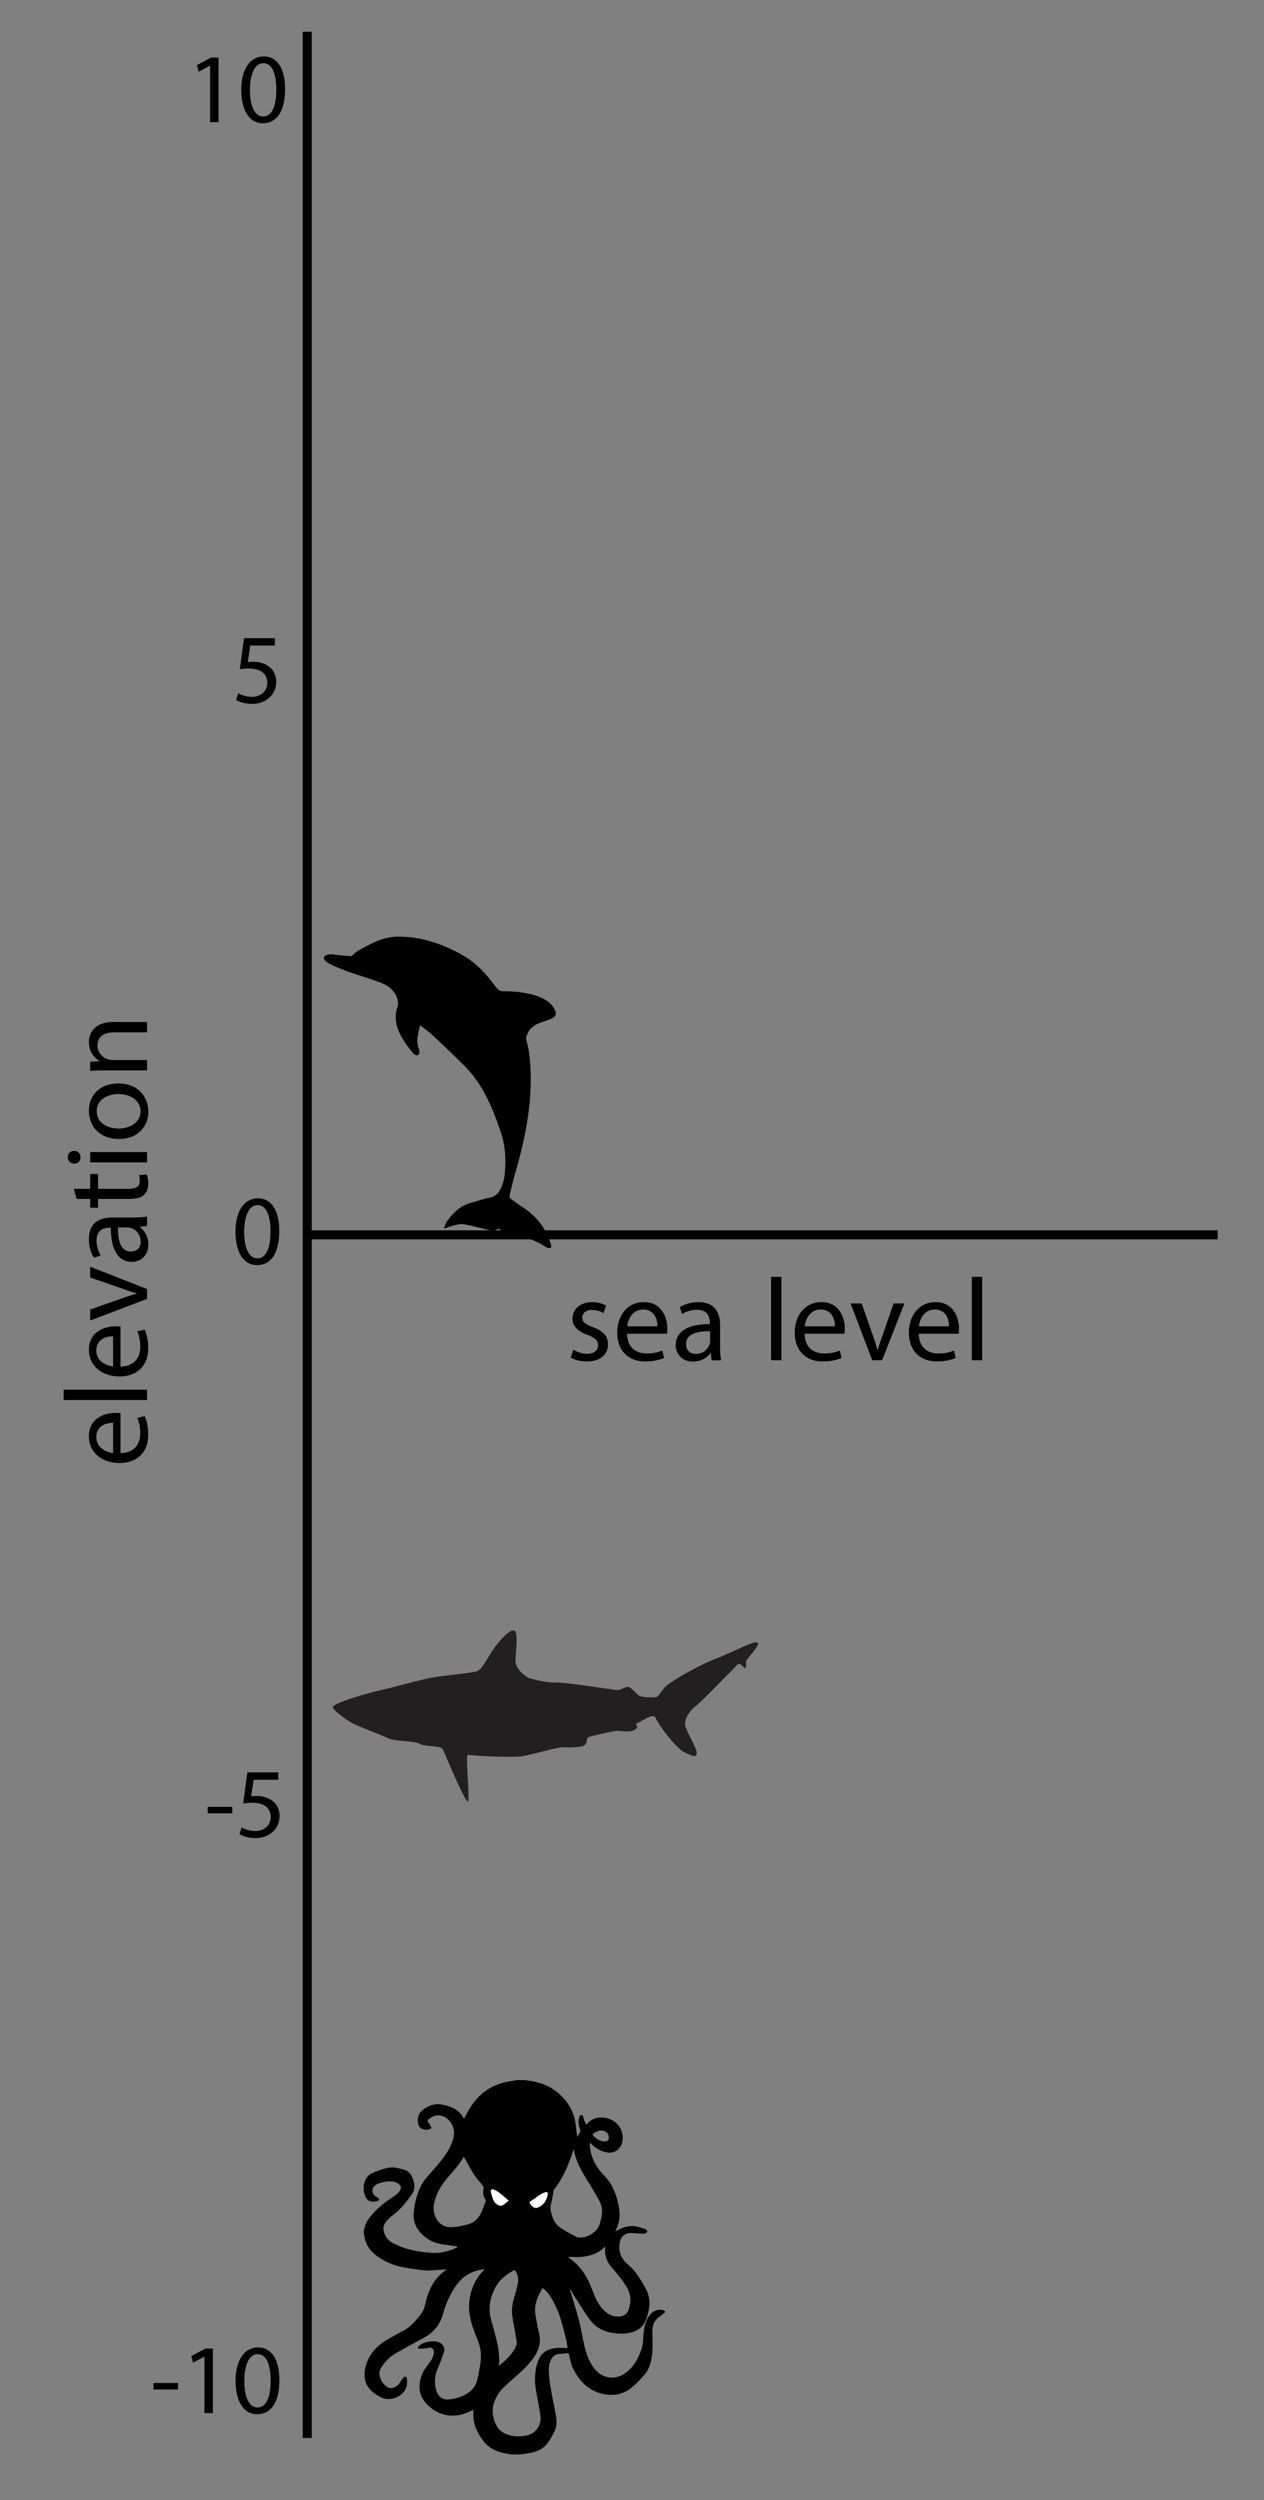 <?xml version="1.0" encoding="utf-8"?>
<!-- Generator: Adobe Illustrator 23.0.3, SVG Export Plug-In . SVG Version: 6.00 Build 0)  -->
<svg version="1.1" xmlns="http://www.w3.org/2000/svg" xmlns:xlink="http://www.w3.org/1999/xlink" x="0px" y="0px"
	 viewBox="0 0 139.88 276.64" style="enable-background:new 0 0 139.88 276.64;" xml:space="preserve">
<rect x="0" y="0" width="139.88" height="276.64" fill="#808080" stroke="none"/>
<style type="text/css">
	.st0{fill:none;stroke:#000000;stroke-miterlimit:10;}
	.st1{fill:#FFFFFF;}
	.st2{fill:#231F20;}
</style>
<g id="Artwork">
	<line class="st0" x1="34" y1="3.512" x2="34" y2="269.762"/>
	<line class="st0" x1="134.75" y1="136.637" x2="34" y2="136.637"/>
	<g>
		<path d="M57.213,230.162c0.324,0,0.648,0,0.972,0c0.029,0.013,0.058,0.036,0.088,0.039c1.147,0.13,2.232,0.429,3.172,1.137
			c1.22,0.918,2.023,2.097,2.247,3.629c0.073,0.501,0.124,1.005,0.186,1.509c0.104-0.182,0.213-0.358,0.305-0.543
			c0.033-0.066,0.047-0.158,0.031-0.23c-0.056-0.249-0.167-0.49-0.186-0.74c-0.019-0.249,0.03-0.508,0.087-0.754
			c0.02-0.083,0.15-0.167,0.246-0.194c0.041-0.011,0.144,0.114,0.18,0.194c0.046,0.102,0.038,0.227,0.078,0.333
			c0.068,0.181,0.156,0.356,0.244,0.553c0.066-0.056,0.088-0.071,0.105-0.09c0.434-0.487,0.978-0.726,1.63-0.705
			c1.383,0.045,2.392,1.056,2.308,2.419c-0.052,0.84-0.704,1.645-1.768,1.443c-0.688-0.13-1.254-0.467-1.729-0.972
			c-0.027-0.029-0.063-0.051-0.126-0.1c0,0.127,0,0.213,0,0.299c0,0.04-0.005,0.081-0.001,0.121c0.119,1.201,0.634,2.22,1.455,3.085
			c0.378,0.398,0.732,0.808,0.985,1.296c0.413,0.797,0.676,1.644,0.804,2.531c0.099,0.691,0.036,1.371-0.229,2.023
			c-0.059,0.144-0.128,0.285-0.21,0.467c0.089-0.045,0.135-0.067,0.181-0.092c0.739-0.414,1.512-0.64,2.362-0.413
			c0.284,0.076,0.567,0.163,0.84,0.272c0.078,0.031,0.166,0.165,0.158,0.244c-0.007,0.077-0.118,0.179-0.204,0.206
			c-0.13,0.041-0.277,0.039-0.416,0.032c-0.409-0.02-0.818-0.074-1.227-0.074c-0.587,0.001-1.078,0.406-1.184,0.972
			c-0.165,0.875,0.016,1.659,0.67,2.301c0.341,0.335,0.726,0.636,1.013,1.013c0.395,0.517,0.739,1.077,1.062,1.643
			c0.329,0.578,0.561,1.214,0.533,1.882c-0.021,0.504-0.142,1.013-0.285,1.5c-0.259,0.887-0.846,1.473-1.757,1.696
			c-0.52,0.127-1.048,0.15-1.585,0.103c-1.128-0.098-2.148-0.483-2.852-1.375c-0.672-0.853-1.216-1.808-1.809-2.722
			c-0.165-0.254-0.305-0.523-0.456-0.785c-0.019,0.009-0.038,0.019-0.057,0.028c0.013,0.05,0.023,0.1,0.038,0.15
			c0.322,1.083,0.676,2.158,0.959,3.251c0.239,0.924,0.376,1.874,0.595,2.804c0.2,0.848,0.488,1.668,0.999,2.392
			c0.894,1.265,2.367,1.491,3.536,0.644c0.916-0.663,1.44-1.595,1.789-2.648c0.225-0.678,0.165-1.387,0.268-2.077
			c0.1-0.669,0.293-1.3,0.757-1.816c0.411-0.457,1.078-0.594,1.56-0.328c0,0.054,0,0.108,0,0.162c-0.187,0.15-0.373,0.3-0.561,0.449
			c-0.058,0.046-0.123,0.082-0.181,0.129c-0.54,0.439-0.662,1.042-0.642,1.69c0.027,0.907,0.07,1.814-0.074,2.717
			c-0.11,0.691-0.316,1.347-0.775,1.881c-0.402,0.468-0.835,0.917-1.297,1.326c-0.899,0.795-1.977,1.075-3.143,0.859
			c-1.712-0.318-2.815-1.431-3.529-2.95c-0.211-0.449-0.284-0.965-0.405-1.453c-0.032-0.128-0.07-0.163-0.202-0.144
			c-0.259,0.037-0.521,0.062-0.783,0.074c-0.641,0.031-0.943,0.4-1.113,0.894c-0.176,0.51-0.146,1.042-0.103,1.56
			c0.053,0.643,0.165,1.283,0.278,1.919c0.154,0.866,0.362,1.724,0.491,2.594c0.081,0.545,0.078,1.115-0.185,1.626
			c-0.237,0.459-0.474,0.927-0.786,1.334c-0.521,0.68-1.293,0.939-2.107,1.079c-0.304,0.052-0.611,0.086-0.917,0.129
			c-0.31,0-0.621,0-0.931,0c-0.144-0.026-0.287-0.056-0.432-0.076c-0.789-0.105-1.52-0.354-2.15-0.856
			c-0.424-0.338-0.711-0.786-0.993-1.239c-0.497-0.797-0.719-1.658-0.642-2.596c0.004-0.048-0.014-0.097-0.022-0.151
			c-0.294,0.124-0.562,0.248-0.837,0.353c-1.638,0.623-3.354,0.131-4.443-1.164c-0.428-0.509-0.673-1.094-0.664-1.777
			c0.013-0.916,0.331-1.706,0.918-2.4c0.312-0.368,0.557-0.775,0.662-1.254c0.1-0.454-0.206-0.744-0.62-0.635
			c-0.301,0.079-0.625,0.081-0.939,0.103c-0.07,0.005-0.144-0.054-0.216-0.084c0.035-0.066,0.06-0.142,0.108-0.198
			c0.435-0.496,1.626-0.671,2.159-0.469c0.507,0.192,0.807,0.59,0.606,1.181c-0.201,0.592-0.413,1.184-0.669,1.754
			c-0.354,0.79-0.386,1.586-0.164,2.406c0.147,0.542,0.585,1.061,1.302,1.015c0.725-0.047,1.406-0.238,2.031-0.599
			c0.641-0.369,1.072-0.92,1.237-1.65c0.107-0.472,0.187-0.951,0.269-1.428c0.155-0.9,0.181-1.792-0.167-2.664
			c-0.24-0.6-0.476-1.203-0.678-1.817c-0.395-1.202-0.489-2.423-0.151-3.659c0.213-0.777,0.553-1.488,1.075-2.106
			c0.132-0.156,0.276-0.303,0.44-0.481c-0.08,0-0.119-0.004-0.155,0.001c-1.262,0.173-2.286,0.767-3.009,1.809
			c-0.656,0.945-1.122,1.996-1.432,3.103c-0.327,1.168-1,2.04-2.058,2.622c-1.038,0.571-2.081,1.133-3.113,1.716
			c-0.643,0.363-1.167,0.868-1.583,1.478c-0.222,0.326-0.361,0.681-0.263,1.085c0.094,0.389,0.279,0.735,0.573,1.005
			c0.288,0.265,0.614,0.439,1.027,0.258c0.295-0.13,0.518-0.323,0.677-0.607c0.1-0.179,0.23-0.346,0.372-0.493
			c0.164-0.17,0.302-0.126,0.348,0.111c0.12,0.623-0.033,1.207-0.475,1.636c-0.58,0.563-1.569,0.877-2.443,0.41
			c-0.575-0.308-1.102-0.656-1.434-1.234c-0.431-0.751-0.383-1.545-0.143-2.331c0.382-1.249,1.225-2.134,2.331-2.782
			c0.592-0.347,1.193-0.682,1.802-0.998c0.657-0.342,1.143-0.87,1.61-1.42c0.328-0.386,0.612-0.807,0.753-1.302
			c0.077-0.271,0.123-0.552,0.2-0.823c0.322-1.13,0.851-2.134,1.78-2.891c0.143-0.117,0.297-0.219,0.446-0.329
			c-0.475-0.005-0.934,0.042-1.393,0.074c-0.335,0.023-0.675,0.065-1.007,0.031c-0.674-0.069-1.344-0.18-2.015-0.278
			c-1.155-0.17-2.223-0.547-3.189-1.229c-0.705-0.498-1.231-1.102-1.446-1.945c-0.071-0.277-0.097-0.564-0.144-0.847
			c0-0.027,0-0.054,0-0.081c0.012-0.016,0.032-0.031,0.034-0.048c0.087-0.748,0.501-1.322,0.986-1.859
			c0.658-0.73,1.424-1.329,2.244-1.865c0.31-0.203,0.614-0.421,0.786-0.767c0.112-0.225,0.088-0.449-0.108-0.6
			c-0.161-0.124-0.35-0.249-0.544-0.286c-0.644-0.123-1.275-0.025-1.871,0.238c-0.169,0.075-0.334,0.21-0.444,0.359
			c-0.253,0.344-0.086,0.867,0.297,1.046c0.101,0.047,0.193,0.122,0.275,0.2c0.087,0.082,0.075,0.178-0.038,0.227
			c-0.516,0.222-1.098,0.201-1.409-0.393c-0.1-0.192-0.141-0.416-0.208-0.625c0-0.243,0-0.486,0-0.729
			c0.013-0.029,0.032-0.056,0.039-0.086c0.119-0.525,0.372-0.962,0.877-1.19c0.398-0.18,0.809-0.337,1.228-0.461
			c0.332-0.099,0.685-0.184,1.027-0.181c0.363,0.003,0.727,0.106,1.087,0.184c0.561,0.121,0.946,0.451,1.15,0.997
			c0.223,0.597,0.335,1.2-0.057,1.758c-0.624,0.888-1.294,1.739-2.18,2.394c-0.199,0.147-0.386,0.318-0.553,0.501
			c-0.297,0.323-0.503,0.703-0.416,1.155c0.124,0.645,0.49,1.11,1.09,1.416c1.415,0.72,2.931,0.99,4.496,1.059
			c0.683,0.03,1.331-0.166,1.976-0.356c0.21-0.062,0.403-0.185,0.603-0.281c-0.061-0.072-0.097-0.091-0.136-0.097
			c-0.524-0.078-1.05-0.15-1.574-0.23c-0.99-0.152-1.811-0.608-2.459-1.373c-0.478-0.565-0.702-1.223-0.672-1.957
			c0.029-0.709,0.176-1.4,0.389-2.075c0.214-0.677,0.502-1.32,0.965-1.868c0.439-0.519,0.895-1.023,1.329-1.546
			c0.559-0.672,1.1-1.352,1.454-2.17c0.324-0.748,0.495-1.457,0.107-2.245c-0.42-0.852-1.466-1.422-2.455-0.696
			c-0.285,0.209-0.308,0.297-0.08,0.56c0.031,0.036,0.07,0.068,0.09,0.109c0.068,0.139,0.129,0.281,0.192,0.422
			c-0.136,0.059-0.268,0.155-0.407,0.168c-0.372,0.035-0.816-0.066-0.986-0.403c-0.272-0.539-0.137-1.346,0.333-1.726
			c0.609-0.493,1.284-0.794,2.106-0.667c0.857,0.132,1.636,0.399,2.21,1.087c0.129,0.154,0.228,0.334,0.327,0.481
			c0.262-0.464,0.494-0.936,0.782-1.371c0.986-1.485,2.348-2.418,4.116-2.731C56.566,230.266,56.89,230.216,57.213,230.162z
			 M60.044,253.179c-0.12,0.209-0.233,0.391-0.331,0.581c-0.395,0.765-0.606,1.568-0.453,2.432c0.111,0.623,0.219,1.248,0.374,1.861
			c0.244,0.964,0.08,1.832-0.468,2.656c-0.433,0.652-0.954,1.219-1.526,1.743c-0.615,0.563-1.255,1.1-1.86,1.674
			c-0.499,0.474-0.869,1.051-1.101,1.699c-0.287,0.8-0.173,1.591,0.157,2.356c0.186,0.432,0.475,0.778,0.892,1.011
			c0.756,0.423,1.571,0.453,2.395,0.324c0.576-0.09,1.074-0.358,1.399-0.869c0.294-0.461,0.346-0.977,0.263-1.5
			c-0.138-0.87-0.296-1.737-0.46-2.602c-0.189-0.996-0.163-1.981,0.105-2.959c0.216-0.787,0.646-1.387,1.458-1.645
			c0.449-0.142,0.909-0.173,1.377-0.135c0.171,0.014,0.344,0.002,0.534,0.002c-0.036-0.27-0.047-0.52-0.106-0.759
			c-0.197-0.797-0.386-1.597-0.627-2.381c-0.27-0.877-0.633-1.72-1.123-2.502C60.71,253.795,60.454,253.443,60.044,253.179z
			 M63.487,237.791c-0.051,0.157-0.101,0.314-0.154,0.471c-0.481,1.421-1.059,2.793-1.998,3.984
			c-0.049,0.063-0.064,0.158-0.08,0.241c-0.088,0.447-0.152,0.899-0.264,1.339c-0.049,0.192-0.1,0.37-0.073,0.569
			c0.113,0.842,0.388,1.619,1.11,2.119c0.55,0.381,1.162,0.674,1.752,0.995c0.101,0.055,0.233,0.068,0.352,0.072
			c0.688,0.024,1.26-0.267,1.752-0.71c0.187-0.169,0.33-0.409,0.433-0.643c0.107-0.243,0.14-0.518,0.208-0.779
			c0.174-0.659,0.133-1.312-0.19-1.905c-0.483-0.885-1.008-1.747-1.537-2.606C64.198,239.962,63.687,238.954,63.487,237.791z
			 M51.323,238.63c-0.366,0.709-0.92,1.326-1.463,1.948c-0.609,0.698-1.185,1.415-1.531,2.284c-0.324,0.816-0.512,1.636-0.113,2.501
			c0.286,0.62,0.897,1.074,1.572,1.078c0.673,0.004,1.322-0.141,1.969-0.305c0.682-0.172,1.145-0.62,1.454-1.216
			c0.222-0.428,0.367-0.896,0.538-1.349c0.02-0.054,0.013-0.144-0.02-0.188c-0.294-0.383-0.269-0.822-0.219-1.259
			c0.016-0.14-0.026-0.22-0.108-0.319c-0.322-0.388-0.671-0.761-0.941-1.184C52.052,239.977,51.7,239.296,51.323,238.63z
			 M66.984,248.561c-0.388,0.416-0.807,0.681-1.277,0.858c-0.708,0.265-1.443,0.367-2.199,0.316
			c-0.208-0.014-0.417-0.002-0.674-0.002c0.094,0.062,0.153,0.092,0.202,0.134c0.328,0.287,0.682,0.551,0.976,0.87
			c0.678,0.738,1.134,1.617,1.49,2.547c0.292,0.763,0.584,1.524,1.137,2.145c0.462,0.518,0.993,0.894,1.731,0.904
			c0.581,0.007,1.003-0.226,1.189-0.746c0.315-0.885,0.281-1.732-0.227-2.558c-0.475-0.772-1.04-1.47-1.635-2.146
			c-0.474-0.538-0.741-1.149-0.738-1.871C66.96,248.881,66.973,248.749,66.984,248.561z M55.194,261.727
			c0.033-0.003,0.049,0,0.058-0.006c0.654-0.496,1.25-1.048,1.677-1.76c0.162-0.27,0.286-0.559,0.245-0.88
			c-0.049-0.38-0.125-0.756-0.188-1.134c-0.112-0.663-0.268-1.322-0.322-1.989c-0.058-0.717,0.144-1.413,0.343-2.1
			c0.116-0.4,0.233-0.803,0.304-1.213c0.092-0.53-0.012-1.03-0.367-1.478c-0.166,0.099-0.324,0.188-0.478,0.284
			c-0.663,0.411-1.252,0.916-1.621,1.605c-0.616,1.151-0.865,2.365-0.486,3.666c0.267,0.918,0.515,1.843,0.719,2.777
			c0.117,0.534,0.138,1.091,0.179,1.639C55.273,261.329,55.218,261.527,55.194,261.727z M56.295,243.507
			c-0.099-0.091-0.151-0.141-0.206-0.187c-0.273-0.229-0.537-0.469-0.823-0.681c-0.196-0.145-0.411-0.278-0.638-0.365
			c-0.219-0.085-0.353,0.035-0.302,0.265c0.068,0.306,0.164,0.608,0.278,0.9c0.113,0.287,0.349,0.481,0.629,0.592
			c0.114,0.046,0.293,0.043,0.395-0.017C55.856,243.88,56.053,243.696,56.295,243.507z M59.325,244.31
			c0.084-0.021,0.173-0.031,0.251-0.066c0.623-0.28,0.922-0.799,1.035-1.443c0.032-0.184-0.068-0.288-0.251-0.233
			c-0.232,0.07-0.454,0.189-0.662,0.316c-0.194,0.118-0.36,0.28-0.547,0.411c-0.148,0.104-0.312,0.186-0.463,0.287
			c-0.039,0.026-0.089,0.102-0.076,0.132C58.718,243.971,59.005,244.314,59.325,244.31z M67.381,236.567
			c0-0.395-0.19-0.673-0.568-0.784c-0.426-0.124-0.785,0.05-1.126,0.287c-0.118,0.082-0.124,0.156-0.024,0.258
			c0.339,0.345,0.726,0.592,1.222,0.632C67.17,236.983,67.381,236.818,67.381,236.567z"/>
		<path class="st1" d="M56.295,243.507c-0.242,0.189-0.439,0.373-0.666,0.507c-0.102,0.06-0.281,0.063-0.395,0.017
			c-0.28-0.112-0.516-0.305-0.629-0.592c-0.115-0.292-0.21-0.594-0.278-0.9c-0.051-0.23,0.082-0.35,0.302-0.265
			c0.226,0.088,0.442,0.22,0.638,0.365c0.286,0.212,0.55,0.452,0.823,0.681C56.143,243.366,56.195,243.417,56.295,243.507z"/>
		<path class="st1" d="M59.325,244.31c-0.32,0.004-0.607-0.339-0.713-0.595c-0.012-0.03,0.037-0.105,0.076-0.132
			c0.151-0.101,0.315-0.183,0.463-0.287c0.187-0.131,0.353-0.293,0.547-0.411c0.208-0.127,0.43-0.246,0.662-0.316
			c0.182-0.055,0.283,0.049,0.251,0.233c-0.113,0.644-0.411,1.163-1.035,1.443C59.498,244.279,59.409,244.289,59.325,244.31z"/>
	</g>
	<path class="st2" d="M36.833,188.939c0.223,0.458,1.227,1.16,1.873,1.575c0.646,0.414,3.487,1.45,4.23,1.823
		c0.743,0.373,2.777,0.249,3.52,0.622c0.743,0.373,2.357,0.124,2.583,0.663s2.486,5.925,2.745,5.718
		c0.258-0.207-0.323-5.304,0-5.179s4.94,0.331,6.006,0.166c1.066-0.166,4.004-1.036,4.488-0.994
		c0.484,0.041,2.002,0.041,2.389-0.207c0.387-0.249,0.161-0.87,0.549-0.953c0.387-0.083,2.809-0.704,3.197-0.663
		c0.387,0.041,1.614,0.249,2.002-0.249c0.387-0.497-0.549-0.249,0.387-0.746c0.936-0.497,1.582-0.912,1.776-0.373
		s2.196,3.315,3.197,3.771s1.227,0.58,1.324,0.083c0.097-0.497-1.324-2.61-1.292-3.273s0.517-1.45,1.227-1.989
		c0.71-0.539,3.616-3.605,4.036-3.978s0.517-0.787,0.872-0.58c0.355,0.207,0.549,0.663,0.614,0.207
		c0.065-0.456-0.129-0.456,0.226-0.912c0.355-0.456,1.421-1.575,1.001-1.74c-0.42-0.166-2.938,1.202-4.617,1.823
		c-1.679,0.622-4.973,2.486-5.554,3.108c-0.581,0.622-0.743,1.077-1.001,1.119c-0.258,0.041-1.614,0.083-1.97-0.207
		c-0.355-0.29-0.904-1.036-1.292-0.912c-0.387,0.124-0.775,0.414-1.259,0.331c-0.484-0.083-6.07-0.912-6.652-0.829
		c-0.581,0.083-2.777-0.331-3.229-0.663c-0.452-0.331-1.13-0.953-1.162-1.657c-0.032-0.704,0.387-3.356-0.161-3.439
		s-1.776,1.243-2.551,2.486c-0.775,1.243-1.066,1.823-1.55,2.03c-0.484,0.207-3.746,0.456-5.199,0.746
		c-1.453,0.29-4.682,1.202-5.683,1.409C40.902,187.281,36.616,188.492,36.833,188.939z"/>
	<path d="M36.85,105.606c0.852,0.128,2.028,0.197,2.044,0.198c0.149-0.126,0.291-0.271,0.439-0.395
		c0.119-0.1,0.345-0.246,0.477-0.318c1.359-0.744,2.605-1.43,4.202-1.448c2.543-0.029,4.872,0.77,7.06,1.975
		c1.523,0.839,2.71,2.096,3.723,3.499c0.207,0.286,0.428,0.472,0.715,0.568c0,0,4.507-0.175,5.751,1.799
		c1.244,1.973-2.626,0.818-3.05,3.433c0.2,0.719,0.345,1.457,0.417,2.22c0.409,4.318-0.399,8.468-1.585,12.579
		c-0.233,0.807-0.415,1.629-0.624,2.443c-0.064,0.25-0.013,0.432,0.22,0.582c0.417,0.27,0.806,0.583,1.224,0.851
		c1.186,0.759,2.078,1.781,2.713,3.027c0.18,0.353,0.294,0.742,0.41,1.122c0.032,0.105-0.002,0.314-0.068,0.346
		c-0.102,0.049-0.276,0.021-0.387-0.036c-0.291-0.15-0.555-0.353-0.847-0.501c-1.2-0.608-2.487-0.92-3.812-1.104
		c-0.128-0.018-0.306-0.098-0.353-0.2c-0.151-0.331-0.348-0.315-0.623-0.176c-0.135,0.068-0.311,0.136-0.447,0.106
		c-1.042-0.231-2.075-0.507-3.121-0.72c-0.288-0.059-0.618,0.016-0.915,0.087c-0.395,0.093-0.776,0.242-1.163,0.368
		c-0.12,0.018-0.099-0.02-0.095-0.091c0.1-0.224,0.167-0.47,0.305-0.667c0.679-0.966,1.498-1.757,2.685-2.072
		c0.649-0.173,1.283-0.417,1.94-0.534c0.741-0.133,1.168-0.574,1.42-1.218c0.155-0.396,0.283-0.816,0.331-1.236
		c0.186-1.633,0.112-3.255-0.419-4.823c-0.898-2.652-1.942-5.238-3.962-7.275c-1.166-1.177-2.372-2.315-3.58-3.449
		c-0.421-0.395-0.903-0.725-1.366-1.092c-0.03,0.087-0.069,0.178-0.091,0.273c-0.18,0.779-0.392,1.549-0.057,2.354
		c0.074,0.179,0.113,0.496-0.11,0.676c-0.263,0.049-0.487-0.128-0.608-0.286c-0.452-0.586-0.906-1.182-1.259-1.829
		c-0.556-1.02-0.791-2.103-0.388-3.263c0.086-0.248,0.067-0.574-0.012-0.832c-0.275-0.899-0.945-1.467-1.783-1.786
		c-1.159-0.44-2.351-0.791-3.525-1.191c-0.309-0.105-0.521-0.203-0.805-0.321C34.69,106.146,35.992,105.478,36.85,105.606z"/>
</g>
<g id="Type">
	<g>
		<path d="M13.335,160.793c1.547-0.026,2.184-1.014,2.184-2.158c0-0.819-0.143-1.313-0.325-1.742l0.819-0.195
			c0.182,0.403,0.39,1.092,0.39,2.093c0,1.938-1.274,3.094-3.172,3.094c-1.898,0-3.393-1.118-3.393-2.951
			c0-2.054,1.807-2.6,2.964-2.6c0.234,0,0.416,0.026,0.533,0.039V160.793z M12.516,157.439c-0.728-0.013-1.859,0.299-1.859,1.586
			c0,1.157,1.066,1.664,1.859,1.755V157.439z"/>
		<path d="M7.042,154.917v-1.144h9.23v1.144H7.042z"/>
		<path d="M13.335,151.213c1.547-0.026,2.184-1.014,2.184-2.158c0-0.819-0.143-1.313-0.325-1.742l0.819-0.195
			c0.182,0.403,0.39,1.092,0.39,2.093c0,1.937-1.274,3.094-3.172,3.094c-1.898,0-3.393-1.118-3.393-2.951
			c0-2.054,1.807-2.6,2.964-2.6c0.234,0,0.416,0.026,0.533,0.039V151.213z M12.516,147.858c-0.728-0.013-1.859,0.299-1.859,1.586
			c0,1.157,1.066,1.664,1.859,1.755V147.858z"/>
		<path d="M9.981,144.895l3.536-1.235c0.572-0.208,1.092-0.377,1.612-0.507v-0.039c-0.52-0.143-1.04-0.325-1.612-0.533l-3.536-1.222
			v-1.196l6.292,2.47v1.092l-6.292,2.392V144.895z"/>
		<path d="M16.273,135.652l-0.793,0.091v0.039c0.494,0.351,0.936,1.027,0.936,1.924c0,1.274-0.897,1.924-1.807,1.924
			c-1.521,0-2.353-1.352-2.34-3.783h-0.13c-0.52,0-1.456,0.143-1.456,1.43c0,0.585,0.182,1.196,0.468,1.638l-0.754,0.26
			c-0.338-0.52-0.559-1.274-0.559-2.067c0-1.924,1.313-2.392,2.574-2.392h2.354c0.546,0,1.079-0.026,1.508-0.104V135.652z
			 M13.062,135.821c-0.026,1.248,0.195,2.665,1.417,2.665c0.741,0,1.092-0.494,1.092-1.079c0-0.819-0.52-1.339-1.053-1.521
			c-0.117-0.039-0.247-0.065-0.364-0.065H13.062z"/>
		<path d="M8.174,131.544h1.807v-1.638h0.871v1.638h3.393c0.78,0,1.222-0.221,1.222-0.858c0-0.299-0.039-0.52-0.078-0.663
			l0.858-0.052c0.091,0.221,0.156,0.572,0.156,1.014c0,0.533-0.169,0.962-0.481,1.235c-0.338,0.325-0.897,0.442-1.638,0.442h-3.432
			v0.975H9.981v-0.975H8.473L8.174,131.544z"/>
		<path d="M8.212,127.345c0.39-0.013,0.702,0.273,0.702,0.728c0,0.403-0.312,0.689-0.702,0.689c-0.403,0-0.715-0.299-0.715-0.715
			C7.498,127.618,7.81,127.345,8.212,127.345z M16.273,128.619H9.981v-1.144h6.292V128.619z"/>
		<path d="M13.075,119.883c2.327,0,3.341,1.612,3.341,3.133c0,1.703-1.248,3.016-3.237,3.016c-2.106,0-3.341-1.378-3.341-3.12
			C9.838,121.105,11.151,119.883,13.075,119.883z M13.14,124.875c1.378,0,2.418-0.793,2.418-1.911c0-1.092-1.027-1.911-2.444-1.911
			c-1.066,0-2.418,0.533-2.418,1.885C10.696,124.29,11.944,124.875,13.14,124.875z"/>
		<path d="M11.684,118.44c-0.65,0-1.183,0.013-1.703,0.052v-1.014l1.04-0.065v-0.026c-0.598-0.312-1.183-1.04-1.183-2.08
			c0-0.871,0.52-2.223,2.678-2.223h3.757v1.144h-3.627c-1.014,0-1.859,0.377-1.859,1.456c0,0.754,0.533,1.339,1.17,1.534
			c0.143,0.052,0.338,0.078,0.533,0.078h3.783v1.144H11.684z"/>
	</g>
	<g>
		<path d="M30.907,136.213c0,2.431-0.902,3.773-2.486,3.773c-1.397,0-2.343-1.309-2.365-3.675c0-2.398,1.034-3.718,2.486-3.718
			C30.049,132.594,30.907,133.936,30.907,136.213z M27.023,136.323c0,1.859,0.572,2.916,1.452,2.916c0.99,0,1.463-1.155,1.463-2.981
			c0-1.76-0.451-2.916-1.452-2.916C27.64,133.342,27.023,134.376,27.023,136.323z"/>
	</g>
	<g>
		<path d="M30.423,71.429h-2.729l-0.275,1.837c0.165-0.022,0.319-0.044,0.583-0.044c0.55,0,1.1,0.121,1.541,0.385
			c0.561,0.319,1.023,0.935,1.023,1.837c0,1.397-1.111,2.442-2.663,2.442c-0.781,0-1.441-0.22-1.782-0.44l0.242-0.737
			c0.297,0.176,0.88,0.396,1.529,0.396c0.913,0,1.694-0.594,1.694-1.551c-0.011-0.924-0.627-1.584-2.058-1.584
			c-0.407,0-0.726,0.044-0.99,0.077l0.462-3.432h3.421V71.429z"/>
	</g>
	<g>
		<path d="M23.251,7.267h-0.022l-1.243,0.671l-0.187-0.737l1.562-0.836h0.825v7.151h-0.936V7.267z"/>
		<path d="M31.546,9.863c0,2.431-0.902,3.773-2.486,3.773c-1.397,0-2.343-1.309-2.365-3.675c0-2.398,1.034-3.718,2.486-3.718
			C30.688,6.244,31.546,7.586,31.546,9.863z M27.663,9.973c0,1.859,0.572,2.916,1.452,2.916c0.99,0,1.463-1.155,1.463-2.981
			c0-1.76-0.451-2.916-1.452-2.916C28.279,6.992,27.663,8.026,27.663,9.973z"/>
	</g>
	<g>
		<path d="M19.699,263.682v0.715h-2.717v-0.715H19.699z"/>
		<path d="M22.625,260.767h-0.022l-1.243,0.671l-0.187-0.737l1.562-0.836h0.825v7.151h-0.936V260.767z"/>
		<path d="M30.919,263.363c0,2.431-0.902,3.773-2.486,3.773c-1.397,0-2.343-1.309-2.365-3.675c0-2.398,1.034-3.718,2.486-3.718
			C30.062,259.744,30.919,261.086,30.919,263.363z M27.036,263.473c0,1.859,0.572,2.916,1.452,2.916c0.99,0,1.463-1.155,1.463-2.981
			c0-1.76-0.451-2.916-1.452-2.916C27.652,260.492,27.036,261.526,27.036,263.473z"/>
	</g>
	<g>
		<path d="M25.704,199.932v0.715h-2.717v-0.715H25.704z"/>
		<path d="M30.797,196.929h-2.729l-0.275,1.837c0.165-0.022,0.319-0.044,0.583-0.044c0.55,0,1.1,0.121,1.541,0.385
			c0.561,0.319,1.023,0.935,1.023,1.837c0,1.397-1.111,2.442-2.663,2.442c-0.781,0-1.441-0.22-1.782-0.44l0.242-0.737
			c0.297,0.176,0.88,0.396,1.529,0.396c0.913,0,1.694-0.594,1.694-1.551c-0.011-0.924-0.627-1.584-2.058-1.584
			c-0.407,0-0.726,0.044-0.99,0.077l0.462-3.432h3.421V196.929z"/>
	</g>
	<g>
		<path d="M63.452,149.346c0.338,0.221,0.936,0.455,1.508,0.455c0.832,0,1.222-0.416,1.222-0.936c0-0.546-0.325-0.845-1.17-1.157
			c-1.131-0.403-1.664-1.027-1.664-1.781c0-1.014,0.819-1.846,2.171-1.846c0.637,0,1.196,0.182,1.547,0.39l-0.286,0.832
			c-0.247-0.156-0.702-0.364-1.287-0.364c-0.676,0-1.053,0.39-1.053,0.858c0,0.52,0.377,0.754,1.196,1.066
			c1.092,0.416,1.651,0.962,1.651,1.898c0,1.105-0.858,1.885-2.354,1.885c-0.689,0-1.326-0.169-1.768-0.429L63.452,149.346z"/>
		<path d="M69.393,147.578c0.026,1.547,1.014,2.184,2.158,2.184c0.819,0,1.313-0.143,1.742-0.325l0.195,0.819
			c-0.403,0.182-1.092,0.39-2.093,0.39c-1.937,0-3.094-1.274-3.094-3.172c0-1.898,1.118-3.393,2.951-3.393
			c2.054,0,2.6,1.807,2.6,2.964c0,0.234-0.026,0.416-0.039,0.533H69.393z M72.748,146.758c0.013-0.728-0.299-1.859-1.586-1.859
			c-1.157,0-1.664,1.066-1.755,1.859H72.748z"/>
		<path d="M78.753,150.516l-0.091-0.793h-0.039c-0.351,0.494-1.027,0.936-1.924,0.936c-1.274,0-1.924-0.897-1.924-1.807
			c0-1.521,1.352-2.353,3.783-2.34v-0.13c0-0.52-0.143-1.456-1.43-1.456c-0.585,0-1.196,0.182-1.638,0.468l-0.26-0.754
			c0.52-0.338,1.274-0.559,2.067-0.559c1.924,0,2.392,1.313,2.392,2.574v2.354c0,0.546,0.026,1.079,0.104,1.508H78.753z
			 M78.584,147.305c-1.248-0.026-2.665,0.195-2.665,1.417c0,0.741,0.494,1.092,1.079,1.092c0.819,0,1.339-0.52,1.521-1.053
			c0.039-0.117,0.065-0.247,0.065-0.364V147.305z"/>
		<path d="M85.331,141.285h1.144v9.23h-1.144V141.285z"/>
		<path d="M89.036,147.578c0.026,1.547,1.014,2.184,2.158,2.184c0.819,0,1.313-0.143,1.742-0.325l0.195,0.819
			c-0.403,0.182-1.092,0.39-2.093,0.39c-1.937,0-3.094-1.274-3.094-3.172c0-1.898,1.118-3.393,2.951-3.393
			c2.054,0,2.6,1.807,2.6,2.964c0,0.234-0.026,0.416-0.039,0.533H89.036z M92.39,146.758c0.013-0.728-0.299-1.859-1.586-1.859
			c-1.157,0-1.664,1.066-1.755,1.859H92.39z"/>
		<path d="M95.354,144.224l1.235,3.536c0.208,0.572,0.377,1.092,0.507,1.612h0.039c0.143-0.52,0.325-1.04,0.533-1.612l1.222-3.536
			h1.196l-2.47,6.292h-1.092l-2.392-6.292H95.354z"/>
		<path d="M101.671,147.578c0.026,1.547,1.014,2.184,2.158,2.184c0.819,0,1.313-0.143,1.742-0.325l0.195,0.819
			c-0.403,0.182-1.092,0.39-2.093,0.39c-1.937,0-3.094-1.274-3.094-3.172c0-1.898,1.118-3.393,2.951-3.393
			c2.054,0,2.6,1.807,2.6,2.964c0,0.234-0.026,0.416-0.039,0.533H101.671z M105.026,146.758c0.013-0.728-0.299-1.859-1.586-1.859
			c-1.157,0-1.664,1.066-1.755,1.859H105.026z"/>
		<path d="M107.547,141.285h1.144v9.23h-1.144V141.285z"/>
	</g>
	<g>
	</g>
	<g>
	</g>
	<g>
	</g>
	<g>
	</g>
	<g>
	</g>
	<g>
	</g>
	<g>
	</g>
	<g>
	</g>
	<g>
	</g>
	<g>
	</g>
	<g>
	</g>
	<g>
	</g>
	<g>
	</g>
	<g>
	</g>
	<g>
	</g>
</g>
</svg>
